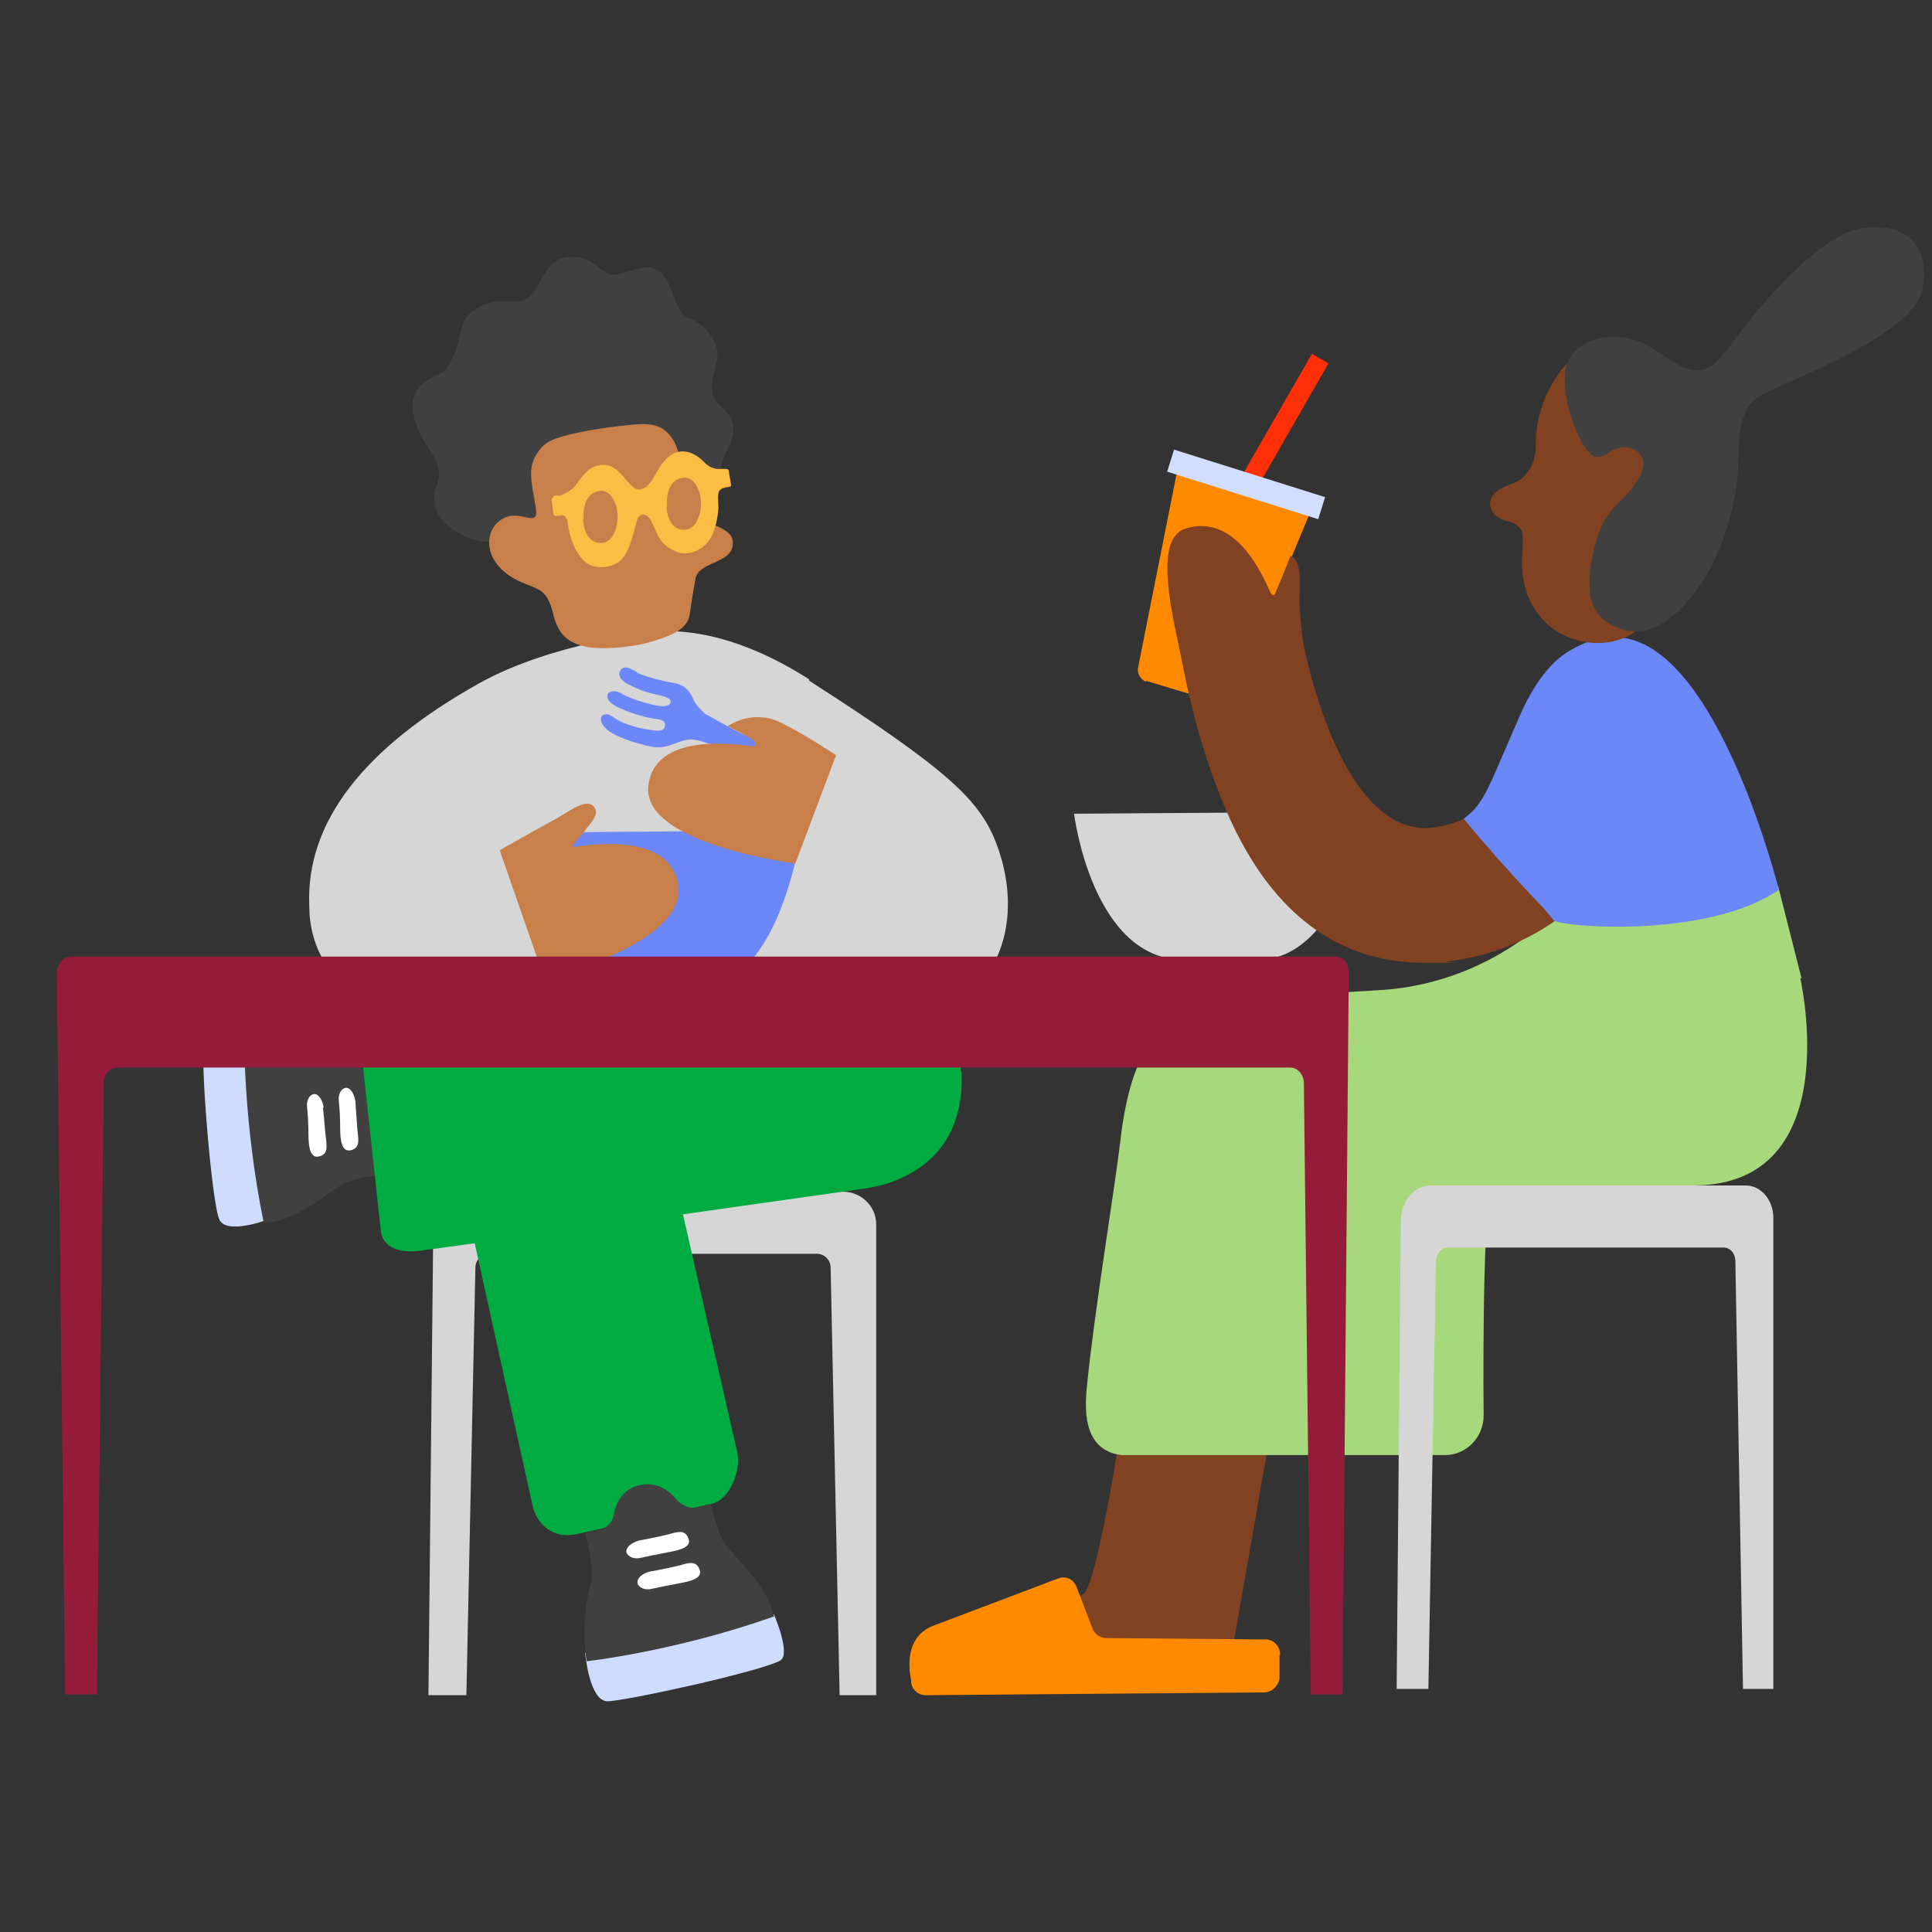 <svg width="136" height="136" viewBox="0 0 136 136" fill="none" xmlns="http://www.w3.org/2000/svg">
<rect x="0" y="0" width="136" height="136" fill="#333333" stroke="none"/>
<path d="M92.354 24.901L86.726 34.704L87.887 35.386L93.515 25.583L92.354 24.901Z" fill="#FF3008"/>
<path d="M80.651 47.917L85.8 49.468C86.238 49.615 86.677 49.371 86.872 48.981L92.549 35.288L83.03 32.324L80.115 46.983C80.017 47.422 80.309 47.861 80.699 48.007L80.651 47.909V47.917Z" fill="#FF8A00"/>
<path d="M82.161 33.201L92.792 36.547L93.279 34.996L82.648 31.65L82.161 33.201Z" fill="#D2DEFF"/>
<path d="M75.607 57.281C75.607 57.281 76.866 67.571 83.371 67.571C89.876 67.571 87.448 67.571 88.618 67.571C94.538 67.425 96.236 57.135 96.236 57.135L75.656 57.281H75.607Z" fill="#D6D6D6"/>
<path d="M56.96 47.82C54.824 46.464 51.088 44.425 46.914 44.425C45.939 44.425 38.711 45.302 33.708 48.112C25.554 52.677 21.526 57.915 21.77 63.746C21.77 64.721 21.916 67.287 24.149 69.277C25.749 70.682 37.94 71.608 42.886 71.169C42.886 71.169 64.83 73.451 68.419 69.91C71.627 66.702 71.286 62.341 70.117 59.328C68.947 56.315 66.722 54.179 56.96 47.917V47.82Z" fill="#D6D6D6"/>
<path d="M38.224 58.597C38.224 58.597 39.337 69.277 45.07 69.277C50.804 69.277 48.66 69.277 49.683 69.277C54.93 69.131 56.432 58.451 56.432 58.451L38.224 58.597Z" fill="#6C87F8"/>
<path d="M35.17 59.856C35.17 59.856 37.647 58.451 39.247 57.574C40.173 57.038 41.432 56.071 41.87 56.892C42.114 57.33 41.773 57.72 41.237 58.394C40.945 58.784 40.603 59.174 40.36 59.417C40.262 59.515 40.36 59.661 40.457 59.612C41.96 59.369 47.255 58.735 47.742 62.333C48.327 66.507 38.321 68.887 38.321 68.887L35.211 59.953L35.162 59.856H35.17Z" fill="#C87F49"/>
<path d="M60.753 71.795H32.352V83.351H60.753V71.795Z" fill="#00AB42"/>
<path d="M89.584 99.952L86.717 116.357L81.373 118.883L73.804 113.978L76.33 112.134C77.061 111.598 78.563 103.054 78.807 100.967L79.002 98.246L89.535 99.895L89.584 99.944V99.952Z" fill="#804220"/>
<path d="M126.724 68.838C126.724 68.838 130.07 83.351 119.292 83.449C112.787 83.498 110.066 83.449 105.121 83.449C104.438 83.449 104.39 94.421 104.438 99.659C104.438 101.162 103.228 102.429 101.718 102.429H78.953C76.086 102.088 76.379 98.888 76.525 97.475C77.012 92.472 78.514 83.351 78.856 80.387C79.733 72.623 82.494 70.487 88.179 70.195C90.851 70.048 94.051 69.902 96.966 69.707C101.726 69.464 106.241 67.425 109.636 64.03L125.172 62.382L126.821 68.887L126.724 68.838Z" fill="#A7D87C"/>
<path d="M98.615 85.926C98.615 84.57 99.541 83.449 100.702 83.449H122.89C123.962 83.449 124.831 84.472 124.831 85.731V118.891H122.695L122.159 88.793C122.159 88.257 121.818 87.818 121.331 87.818H101.913C101.474 87.818 101.084 88.257 101.084 88.793L100.548 118.891H98.315L98.607 85.926H98.615Z" fill="#D6D6D6"/>
<path d="M30.508 86.365C30.508 85.008 31.621 83.888 32.986 83.888H59.348C60.607 83.888 61.679 84.911 61.679 86.17V119.33H59.104L58.471 89.231C58.471 88.695 58.032 88.257 57.496 88.257H34.439C33.903 88.257 33.465 88.695 33.465 89.231L32.831 119.33H30.159L30.5 86.365H30.508Z" fill="#D6D6D6"/>
<path d="M90.071 116.463V118.111C90.023 118.647 89.535 119.135 88.999 119.135L65.163 119.33C64.578 119.33 64.091 118.842 64.139 118.258C64.139 118.258 63.36 115.293 65.739 114.424L74.576 111.078C75.112 110.932 75.599 111.224 75.786 111.712L76.898 114.627C77.045 115.017 77.434 115.309 77.873 115.309L89.089 115.407C89.673 115.407 90.112 115.894 90.112 116.479H90.063L90.071 116.463Z" fill="#FF8A00"/>
<path d="M108.085 51.117C108.036 51.361 106.29 57.623 100.849 58.256C94.879 58.938 92.256 47.771 91.769 45.392C91.623 44.514 91.525 43.402 91.476 42.525C91.428 41.412 91.769 39.512 90.843 39.13C90.55 39.91 89.966 41.315 89.771 41.753C89.722 41.899 89.576 41.997 89.43 41.705C88.796 40.3 86.953 36.174 83.509 37.189C81.081 37.871 82.583 43.451 83.217 46.61C83.412 47.633 84.24 52.141 86.23 56.851C90.161 66.174 96.13 67.775 100.256 67.775C104.381 67.775 101.417 67.775 101.904 67.677C111.423 66.564 115.979 58.256 117.148 53.505L108.02 51.223L108.069 51.125L108.085 51.117Z" fill="#804220"/>
<path d="M41.188 116.365C41.188 116.365 41.481 119.711 42.739 119.76C43.95 119.76 53.517 117.673 54.922 116.893C55.701 116.455 54.483 113.645 54.483 113.645L41.18 116.365H41.188Z" fill="#CEDDFF"/>
<path d="M17.839 73.013C17.839 73.013 14.542 72.867 14.347 74.085C14.152 75.246 14.931 84.911 15.459 85.885C15.995 86.909 18.757 85.885 18.757 85.885L17.831 73.021L17.839 73.013Z" fill="#CEDDFF"/>
<path d="M18.562 86.023C20.552 86.267 23.419 83.644 24.239 83.303C25.449 82.767 26.765 82.767 26.765 82.767L26.667 81.792C26.618 81.353 26.813 80.915 27.203 80.679C27.837 80.29 28.852 79.567 28.803 78.446C28.754 77.041 27.731 76.456 26.959 76.213C26.521 76.066 26.18 75.677 26.131 75.238L25.985 73.93C25.985 73.93 23.508 74.272 22.493 73.833C19.772 72.72 17.197 72.81 17.197 72.81C17.197 72.81 17.1 78.925 18.554 86.015L18.562 86.023Z" fill="#404040"/>
<path d="M25.018 77.528C24.921 76.846 24.531 76.456 24.239 76.602C23.995 76.7 23.8 77.041 23.849 77.48C23.898 77.918 23.946 78.641 23.946 79.421C23.946 80.2 24.044 81.118 24.677 80.972C25.311 80.826 25.262 80.338 25.165 79.615C25.116 79.079 25.018 77.528 25.018 77.528Z" fill="white"/>
<path d="M22.785 77.967C22.688 77.285 22.298 76.895 22.005 77.041C21.762 77.138 21.567 77.48 21.615 77.918C21.664 78.357 21.713 79.079 21.713 79.859C21.713 80.639 21.81 81.557 22.444 81.41C23.077 81.264 23.029 80.777 22.931 80.054C22.882 79.518 22.736 77.967 22.736 77.967H22.785Z" fill="white"/>
<path d="M67.64 75.441C67.494 71.462 63.758 68.4 59.876 68.79L25.262 72.428L26.813 86.698C26.911 87.526 27.69 88.249 29.485 88.054L33.416 87.518L37.493 106.01C37.785 107.22 38.849 108.439 40.79 107.951L50.065 105.864C51.421 105.572 52.152 103.485 51.908 102.274L48.075 85.479L60.745 83.684C61.427 83.587 62.101 83.441 62.783 83.197C66.617 81.792 67.835 78.73 67.689 75.482L67.64 75.433V75.441Z" fill="#00AB42"/>
<path d="M94.928 68.497C94.928 67.912 94.733 67.336 93.905 67.336H5.113C4.187 67.336 4 68.164 4 68.497L4.585 119.273H6.818L7.305 76.261C7.305 75.628 7.744 75.149 8.28 75.149H90.811C91.347 75.149 91.785 75.636 91.785 76.261L92.272 119.273H94.506L94.944 68.497H94.928Z" fill="#951C39"/>
<path d="M54.491 113.84C54.053 111.46 51.243 109.227 50.853 108.406C50.463 107.586 50.025 105.88 50.025 105.88L48.912 106.124C48.473 106.222 47.889 105.88 47.604 105.539C47.117 104.955 46.297 104.329 45.176 104.516C43.771 104.76 43.332 105.872 43.186 106.701C43.089 107.139 42.748 107.529 42.309 107.675L41.197 107.919C41.197 107.919 41.879 110.396 41.586 111.46C40.807 114.376 41.294 116.942 41.294 116.942C41.294 116.942 47.507 116.26 54.499 113.783V113.831L54.491 113.84Z" fill="#404040"/>
<path d="M44.973 108.447C44.291 108.642 43.95 109.08 44.145 109.373C44.291 109.616 44.681 109.762 45.07 109.665C45.509 109.568 46.232 109.421 47.011 109.275C47.791 109.129 48.709 108.934 48.465 108.301C48.221 107.667 47.734 107.813 47.06 108.008C46.524 108.154 44.973 108.447 44.973 108.447Z" fill="white"/>
<path d="M45.752 110.631C45.07 110.778 44.729 111.265 44.924 111.557C45.07 111.801 45.46 111.947 45.85 111.85C46.288 111.752 47.011 111.606 47.791 111.46C48.571 111.314 49.488 111.119 49.245 110.485C49.001 109.852 48.514 109.998 47.84 110.193C47.304 110.339 45.752 110.631 45.752 110.631Z" fill="white"/>
<path d="M50.747 33.786C50.65 31.991 51.332 31.894 51.576 30.675C51.819 29.27 51.088 29.076 50.414 28.247C49.74 27.419 50.414 26.014 50.512 25.039C50.56 24.065 49.635 22.806 48.522 22.416C47.409 21.977 47.499 20.134 46.532 19.208C45.704 18.428 44.786 19.013 43.519 19.305C42.309 19.598 41.919 17.9 40.027 18.095C38.329 18.241 38.183 20.036 37.355 20.816C36.429 21.693 35.414 20.767 33.765 21.596C32.117 22.424 32.604 23.683 31.873 25.185C31.142 26.737 30.801 26.062 29.64 27.126C28.234 28.385 29.786 30.96 29.786 30.96C30.76 32.413 31.142 33.096 30.76 34.119C30.029 36.157 31.54 37.368 33.383 38.001C35.227 38.683 43.722 36.547 43.722 36.547L46.833 36.206C46.833 36.206 50.91 36.011 50.763 33.681V33.778L50.747 33.786Z" fill="#404040"/>
<path d="M37.639 36.409C37.298 36.653 36.526 36.068 35.601 36.409C34.724 36.75 34.05 37.912 34.675 39.227C35.357 40.535 36.665 40.974 37.395 41.266C38.175 41.558 38.606 41.899 38.898 43.061C39.288 44.758 40.011 45.197 41.083 45.489C42.155 45.781 44.624 45.587 46.086 45.099C47.49 44.661 48.416 44.222 48.563 43.207C48.709 42.135 48.806 41.558 48.952 40.779C49.147 39.422 51.771 39.755 51.576 38.058C51.478 37.278 50.317 37.035 49.635 36.653C49.05 36.312 48.473 36.068 48.473 35.581C48.376 33.981 47.986 32.763 47.937 32.519C47.694 31.642 47.596 31.065 46.963 30.432C46.329 29.847 45.606 29.75 44.047 29.945C42.496 30.091 39.678 30.529 38.703 31.057C37.972 31.447 37.444 32.316 37.395 33.096C37.298 34.168 37.932 36.157 37.688 36.344L37.639 36.393V36.409Z" fill="#C87F49"/>
<path d="M48.465 37.814C49.294 37.668 49.773 36.604 49.578 35.386C49.383 34.168 48.555 33.299 47.783 33.445C47.011 33.591 46.475 34.655 46.67 35.873C46.865 37.091 47.694 37.96 48.514 37.814H48.465Z" fill="#C87F49"/>
<path d="M39.393 36.263C39.637 36.263 39.929 36.263 39.978 36.897C40.075 37.676 40.368 38.448 40.611 38.838C40.904 39.276 41.343 40.048 42.601 39.91C43.86 39.772 44.201 38.838 44.542 37.725C44.835 36.799 44.786 36.32 45.224 36.222C45.712 36.174 45.907 36.807 46.248 37.579C46.492 38.115 46.93 38.553 47.507 38.789C48.043 39.081 48.96 39.032 49.691 38.302C50.325 37.668 50.52 36.507 50.569 35.776C50.569 35.045 50.422 34.566 50.861 34.371C51.007 34.322 51.251 34.273 51.299 34.273C51.446 34.273 51.494 34.176 51.446 34.03L51.299 33.153C51.299 33.055 51.202 33.006 51.105 33.006H50.715C50.081 33.055 49.74 32.714 49.456 32.422C49.163 32.129 48.53 31.691 47.856 31.788C47.174 31.886 46.646 32.519 46.402 32.95C46.061 33.486 45.72 34.355 45.046 34.452C44.559 34.549 43.974 33.575 43.592 33.242C43.056 32.755 42.715 32.657 42.138 32.755C41.31 32.901 40.782 33.827 40.49 34.208C40.197 34.549 39.613 34.842 39.377 34.891H39.036C38.938 34.939 38.841 35.086 38.841 35.183L38.938 36.109C38.938 36.255 39.085 36.352 39.231 36.304H39.523V36.206L39.426 36.255L39.393 36.263ZM46.962 35.63C46.865 34.419 47.352 33.737 48.035 33.64C48.814 33.494 49.293 34.419 49.342 35.288C49.391 36.068 49.05 37.181 48.319 37.278C47.637 37.376 47.011 36.937 46.914 35.678L46.962 35.63ZM41.091 36.556C40.993 35.345 41.48 34.663 42.163 34.566C42.942 34.419 43.422 35.345 43.47 36.214C43.519 36.945 43.227 38.107 42.447 38.204C41.765 38.302 41.139 37.863 41.042 36.604L41.091 36.556Z" fill="#FDBC43"/>
<path d="M113.859 44.904C112.746 44.856 111.772 45.099 110.895 45.587C109.246 46.366 107.93 48.161 106.915 50.541C104.682 55.641 104.487 56.559 103.033 57.631C104.974 60.01 107.451 62.682 108.71 63.99C109.002 64.331 109.197 64.575 109.344 64.769C109.733 65.257 120.17 66.126 125.221 62.634C125.221 62.634 120.9 45.254 113.908 44.864L113.859 44.913V44.904Z" fill="#6C87F8"/>
<path d="M118.911 36.214C118.667 38.984 117.701 41.745 115.752 43.881C113.811 46.017 110.367 45.432 108.759 43.784C106.184 41.112 107.598 38.155 107.062 37.278C106.818 36.889 106.428 36.742 106.136 36.694C104.779 36.401 104.195 34.899 106.136 34.168C106.72 33.924 107.11 33.827 107.492 33.291C107.979 32.657 108.125 32.032 108.125 30.862C108.125 29.067 109.336 25.665 111.618 24.649C113.9 23.634 116.036 25.234 117.197 27.711C118.748 31.009 119.138 33.437 118.895 36.255V36.206L118.911 36.214Z" fill="#804220"/>
<path d="M121.526 24.706C124.393 20.727 128.324 16.455 131.093 16.065C133.863 15.675 135.852 16.942 135.365 20.191C134.926 23.488 126.334 26.599 124.149 27.719C122.598 28.45 122.403 30.05 122.354 32.625C122.354 35.151 121.331 38.545 119.975 40.73C118.57 42.915 116.483 45.099 114.103 44.271C112.162 43.589 111.48 42.232 112.113 39.073C112.747 35.914 114.103 35.386 114.737 34.558C115.37 33.729 115.995 32.812 115.516 32.081C115.029 31.398 114.111 31.252 113.185 31.886C112.259 32.568 111.732 31.934 111.147 30.724C110.562 29.514 109.693 26.842 110.416 25.34C111.196 23.837 113.811 23.058 116.044 24.365C118.277 25.673 119.634 27.281 121.477 24.706H121.526Z" fill="#404040"/>
<path d="M57.935 53.351C56.237 52.912 55.165 52.766 52.453 51.751C51.868 51.507 49.635 50.248 49.635 50.248C49.635 50.248 49.001 49.712 48.806 49.225C48.514 48.494 48.026 48.153 47.352 48.064C46.768 47.966 45.363 47.625 44.924 47.381C44.486 47.089 44.047 46.845 43.763 47.089C43.422 47.381 43.617 47.869 44.201 48.161C44.981 48.551 45.363 48.697 45.996 48.843C46.581 48.989 47.255 49.087 47.206 49.428C47.157 49.769 46.573 49.769 45.801 49.574C44.689 49.282 44.006 48.989 43.714 48.794C43.422 48.648 42.983 48.551 42.788 48.843C42.642 49.136 42.886 49.525 43.665 49.867C44.445 50.208 44.973 50.354 45.558 50.5C46.191 50.646 46.816 50.597 46.816 50.987C46.816 51.377 46.573 51.475 46.086 51.426C45.452 51.328 44.924 51.28 43.901 50.89C43.17 50.597 42.926 50.159 42.544 50.305C42.155 50.403 42.252 50.939 42.691 51.328C43.129 51.718 43.998 52.059 44.827 52.303C45.655 52.547 46.183 52.693 46.865 52.547C47.499 52.4 48.124 52.011 48.757 52.059C49.83 52.108 53.322 53.806 54.337 54.488C55.352 55.17 56.814 55.844 57.301 55.99" fill="#6C87F8"/>
<path d="M58.852 53.156C58.852 53.156 56.522 51.605 54.873 50.825C52.883 49.899 51.234 51.117 51.234 51.117C51.234 51.117 52.591 51.8 53.029 52.092C53.127 52.141 53.322 52.579 52.932 52.531C51.429 52.336 46.134 51.653 45.647 55.251C45.062 59.426 55.986 60.782 55.986 60.782L58.852 53.164V53.156Z" fill="#C87F49"/>
</svg>
